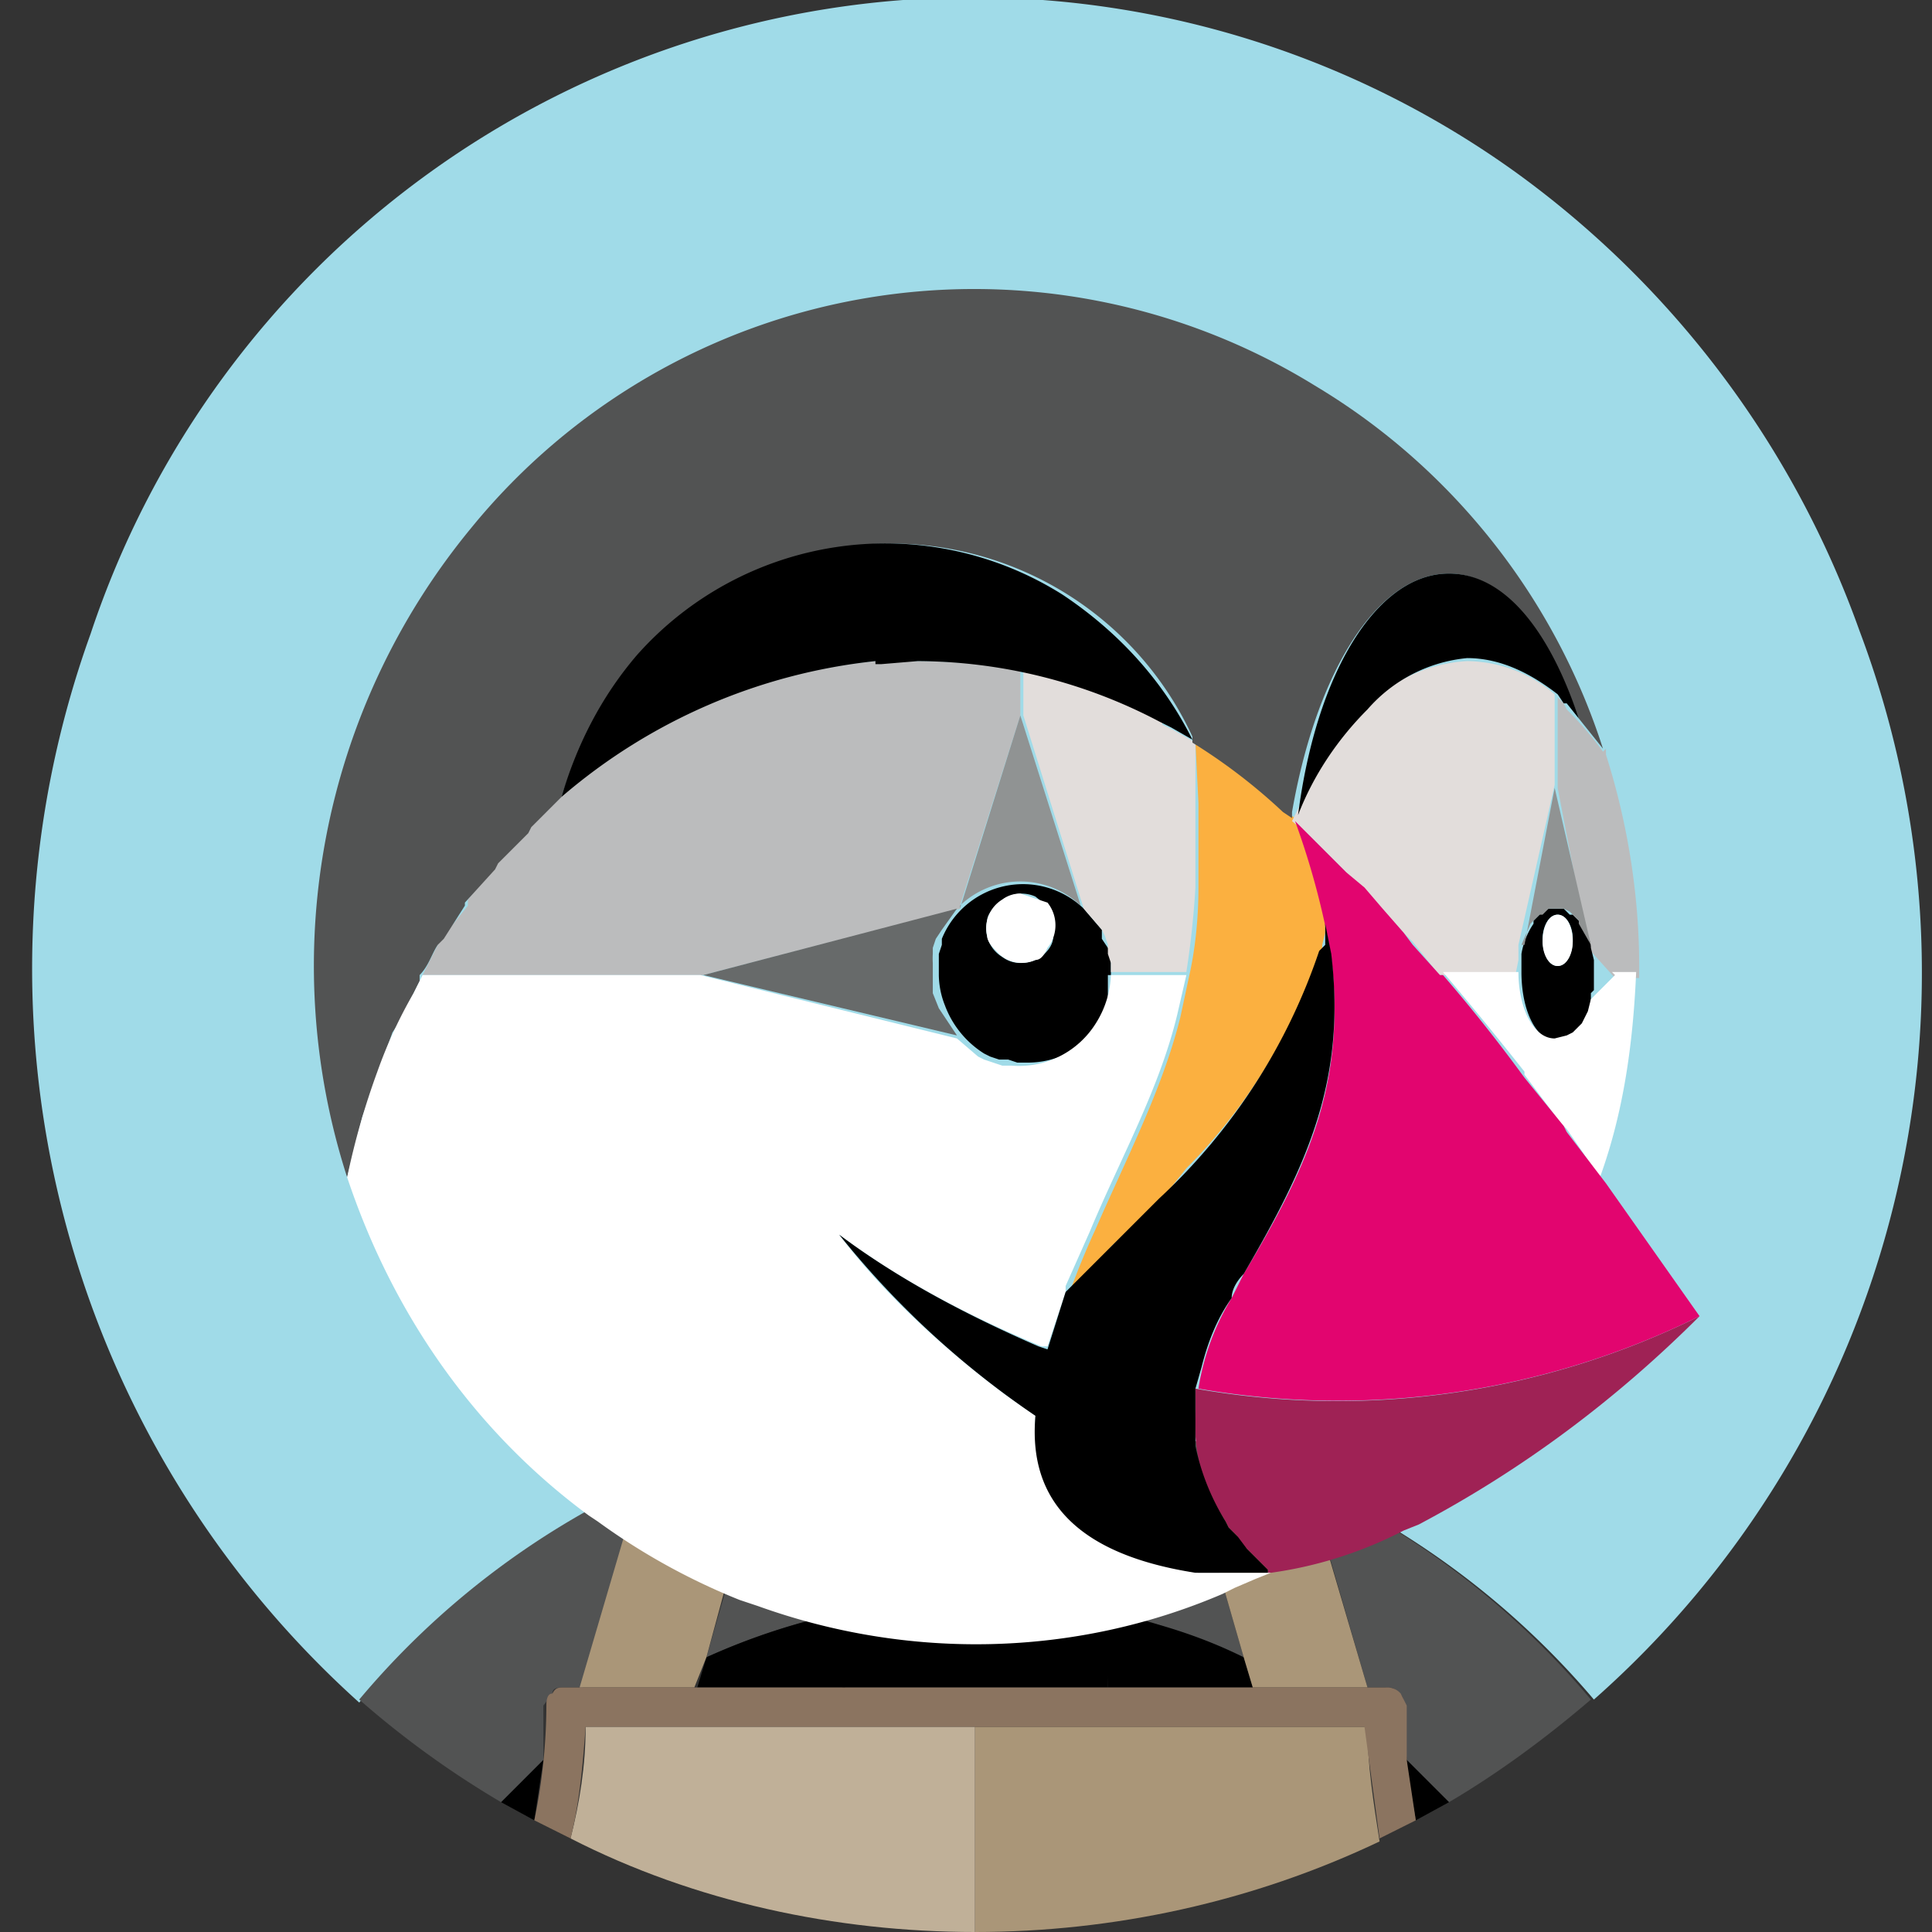 <svg xmlns="http://www.w3.org/2000/svg" width="64" height="64" fill="none"><rect width="100%" height="100%" fill="#333333" stroke="none"/><path fill="#A0DBE8" d="M21.3 49a31.1 31.1 0 018.5-2.2c-.5 1.8-1.2 3.7-1.9 5.5v1c3-.5 5.9-.5 8.7 0v-1l-1.8-5.5a27.3 27.3 0 0118 9.5 32.1 32.1 0 008.8-35.4A32 32 0 0050.2 5.7 30.8 30.8 0 003 21a32.7 32.7 0 008.9 35.4c2.6-3.1 5.8-5.5 9.4-7.2z"/><path fill="#525353" d="M23.4 54.9a22 22 0 014.6-1.5v-1l1.8-5.6a27.5 27.5 0 00-7 1.7l2.3.5-1.7 5.9zM18 58.3v-1.8l.3-.4c0-.2.2-.2.4-.2h.6l2-6.8a27.2 27.2 0 00-9.4 7.2 31 31 0 004.7 3.4l1.4-1.4zM43.3 49l2 6.9h.6c.2 0 .3 0 .4.2.2 0 .2.3.2.4l.1 1.8 1.4 1.4c1.7-1 3.3-2.2 4.7-3.4-2.6-3.1-5.8-5.5-9.4-7.2zM39.5 49l2.3-.5a25.7 25.7 0 00-7-1.7c.5 1.8 1.2 3.7 1.9 5.5v1c1.5.4 3 1 4.5 1.6L39.5 49z"/><path fill="#000" d="M32.3 55.9h4.4v-2.5c-3-.6-5.9-.6-8.7 0l-.1 2.5h4.4zM16.6 59.7l1.1.6.3-2-1.4 1.4z"/><path fill="#000" d="M23 55.9h5v-2.5a22 22 0 00-4.6 1.5l-.3 1zM46.6 58.3c0 .7.2 1.3.3 2l1.1-.6-1.4-1.4zM41.5 55.9l-.3-1c-1.4-.7-3-1.2-4.6-1.5l.1 2.5h4.8z"/><path fill="#AA9678" d="M23 55.9l.4-1L25 49l-2.3-.5-1.5.6-2 6.8h3.8zM41.2 54.9l.3 1h3.8l-2-6.8-1.5-.6-2.3.5 1.7 5.9z"/><path fill="#C0B098" d="M19.4 57.2zM32.3 57.2H19.4c0 1.3-.2 2.5-.5 3.7C23 63 27.7 64 32.3 64v-6.8z"/><path fill="#AA9678" d="M45.2 57.2zM45.2 57.2H32.3V64c4.6 0 9.2-1 13.4-3-.2-1.3-.4-2.5-.4-3.8h-.1z"/><path fill="#8B7460" d="M46.6 58.3v-1.8l-.2-.4a.6.6 0 00-.5-.2H18.7c-.2 0-.3 0-.4.2-.2 0-.2.3-.2.4a19 19 0 01-.4 3.8l1.2.6c.3-1.2.4-2.4.5-3.7h25.8l.5 3.7 1.2-.6-.3-2z"/><path fill="#525353" d="M41.3 51.3l-.3-.4c0 .2.2.3.3.4z"/><path fill="#AA9678" d="M42 52z"/><path fill="#BBBCBD" d="M53.1 24.9a11.4 11.4 0 00-1.2-1.4l-.1-.2-.2-.2v3l1 5.2v.1l.9 1h.8V32c0-2.4-.4-4.8-1.1-7v-.2z"/><path fill="#000" d="M52.8 32.8v-.4-.1-.1-.4l-.1-.4c0-.3-.2-.5-.3-.7v-.1l-.2-.2-.1-.1H52l-.2-.2h-.3-.2l-.2.1-.2.2-.1.1v.1a2.5 2.5 0 00-.4 1V32.2c0 1.3.5 2.3 1.2 2.3l.4-.1.2-.1.2-.3V34l.1-.1.1-.2v-.1l.1-.3v-.4zm-1.2-.8c-.3 0-.5-.4-.5-.9 0-.4.2-.8.5-.8s.5.4.5.8c0 .5-.2.9-.5.9z"/><path fill="#fff" d="M51.6 30.3c-.3 0-.5.4-.5.9 0 .4.2.8.5.8s.5-.4.5-.8c0-.5-.2-.9-.5-.9z"/><path fill="#909393" d="M50.4 31.3l.3-.7.2-.2.1-.1h.1l.2-.2h.5l.2.1.2.2.1.1v.1l.4.7-1.2-5.2-1 5.2z"/><path fill="#000" d="M36.8 32.3v-.7l-.1-.2-.2-.3v-.3l-.6-.7a2.9 2.9 0 00-4.7 1v.2l-.1.3v.7a2.8 2.8 0 00.2 1 3.2 3.2 0 001.3 1.6l.2.1.3.1h.3l.3.1h.3a3 3 0 001.7-.5 3 3 0 001-1.3v-1.1zm-3-.4a1 1 0 01-.6-.2 1.1 1.1 0 01-.5-1.2c0-.2.2-.4.3-.5a1.1 1.1 0 011.3-.3l.5.4.1.7c0 .3 0 .5-.3.8-.2.2-.5.3-.8.3z"/><path fill="#fff" d="M33.8 29.6a1 1 0 00-.6.2 1.1 1.1 0 00-.5 1.2c0 .2.2.4.3.5a1.1 1.1 0 001.3.3c.2 0 .3-.2.4-.4a1.2 1.2 0 000-1.5l-.9-.3z"/><path fill="#BBBCBD" d="M31.8 30l2-6.3v-1.5c-1.1-.2-2.3-.3-3.5-.3H29c-2 .2-4 .7-6 1.6a19 19 0 00-5.4 3.8l-.2.2-.9 1-.2.3-.8 1v.2l-.8 1-.2.3-.5 1h9.3l8.5-2.2z"/><path fill="#E2DDDB" d="M39.6 29.4v-.8-2-2l-.7-.4-.2-.1-.2-.1v-.1a21 21 0 00-4.6-1.7v1.5l2 6.4.6.7.1.2.1.3v.3l.1.3v.3h2.5a29.7 29.7 0 00.3-2.8z"/><path fill="#FBB040" d="M42.8 27.1zM36.8 41.3l1.7-1.6.8-1c2-2 3.5-4.5 4.5-7.2v-.2l.1-.4v-.3c-.2-1.2-.6-2.3-1-3.5l-.3-.2a26.1 26.1 0 00-3-2.3l.1 2v2.8c0 1-.1 2-.3 2.9l-.3 1.4c-.6 2.4-1.8 4.7-2.8 7a27 27 0 00-.9 2.2l.9-.9.5-.7z"/><path fill="#909393" d="M31.8 30a2.9 2.9 0 014 0l-2-6.3-2 6.4z"/><path fill="#676A6A" d="M31.1 33.4l-.2-.5v-.6-.3-.1a2.3 2.3 0 010-.3v-.2l.1-.3.2-.3.5-.7-8.4 2.2 8.4 2-.6-.9z"/><path fill="#E2DDDB" d="M50.3 31.8v-.1-.4l1.2-5.3v-3a4.5 4.5 0 00-2.9-1.1 5 5 0 00-3.4 1.6c-1 1-1.7 2.2-2.3 3.5l-.1.2.6.5 1.2 1.2.5.5.6.6.8.9.3.3.8 1 .1.1h2.5l.1-.5z"/><path fill="#525353" d="M12.5 35.6l.5-1.4.2-.3.5-1 .2-.4v-.2c.3-.3.4-.7.6-1l.2-.2.7-1.1v-.1l1-1.1.1-.2 1-1 .1-.2 1-1c.7-2.2 2-4.2 3.7-5.7a11 11 0 0117.2 3.7v.2a18.9 18.9 0 013 2.3l.3.2v-.2c.8-4.6 2.8-7.9 5.2-7.9 1.8 0 3.3 2 4.3 4.8l.8 1v.2-.2c-1.6-5-5-9.3-9.5-12a21.5 21.5 0 00-28 4.7A22.8 22.8 0 0011.5 39l.5-2 .5-1.4z"/><path fill="#fff" d="M53.5 32.3l-.8.8-.1.4-.1.2-.1.2-.1.1-.2.2-.2.1-.4.1c-.7 0-1.2-1-1.2-2.2h-2.5a124.8 124.8 0 012.7 3.3v.1l1.2 1.6.2.2L53 39c.8-2.2 1.1-4.5 1.2-6.8h-.8z"/><path fill="#000" d="M29 22h.2l1.2-.1a17.3 17.3 0 018 2l.2.1.2.1.7.4c-1-2-2.5-3.6-4.3-4.8a11 11 0 00-14.1 2c-1.2 1.4-2 3-2.5 4.7A19 19 0 0129 21.9zM45.3 23.5a5 5 0 013.3-1.7c1.1 0 2.1.5 3 1.2l.2.3h.1l.4.5c-1-3-2.5-4.8-4.3-4.8-2.4 0-4.4 3.3-5 8 .5-1.3 1.3-2.5 2.3-3.5z"/><path fill="#fff" d="M24.5 53l.6.2c5 1.8 10.5 1.7 15.4-.4l.4-.2.7-.3.5-.2h-2.4c-4.5-.7-5.5-3-5.4-5.2l-1-.7c-2-1.5-4-3.3-5.5-5.3 2 1.5 4.3 2.7 6.7 3.7h.2l.6-1.8v-.2l.8-1.8c1-2.4 2.3-4.7 2.9-7.2l.3-1.3h-2.5a3.2 3.2 0 01-.5 1.6 3 3 0 01-2.8 1.4h-.3l-.3-.1-.3-.1-.2-.1-.7-.6-8.5-2.1H14l-.1.2-.2.4a15.6 15.6 0 00-1.2 2.6 25 25 0 00-1 3.5c1.5 4.5 4.2 8.4 8 11.2l.3.2a21.7 21.7 0 004.7 2.6z"/><path fill="#9F2255" d="M39.6 46v.7a6.2 6.2 0 00.5 2.9l.5.8.1.2.3.3c0 .2.2.3.3.4l.7.7v.1h.1a13.6 13.6 0 004.4-1.4l.5-.2c3.4-1.8 6.5-4.1 9.3-6.9A27 27 0 0139.6 46z"/><path fill="#E2056F" d="M51.8 37.3l-1.3-1.6a52.8 52.8 0 00-2.7-3.4h-.1l-.9-1-.3-.4-.7-.8-.6-.7-.6-.5-1.2-1.2-.5-.5a26 26 0 011.2 4.5c.5 4.2-.8 7-2.9 10.5l-.4.8a8.2 8.2 0 00-1.1 3 27 27 0 0016.6-2.4l-3.1-4.4-1.3-1.7-.1-.2z"/><path fill="#000" d="M42 52l-.7-.7-.3-.4-.3-.3-.1-.2a7.7 7.7 0 01-1-2.5v-1.2-.7l.2-.7c.2-.8.5-1.6 1-2.3 0-.3.2-.6.4-.8 2.1-3.6 3.4-6.4 2.9-10.6l-.2-1v.7l-.2.2a19.8 19.8 0 01-5.3 8.2l-1.6 1.6-.7.7-.8.8-.6 1.9-.3-.1c-2.3-1-4.6-2.2-6.6-3.7a29.5 29.5 0 006.5 6c-.2 2.3.8 4.5 5.3 5.2H42z"/></svg>
